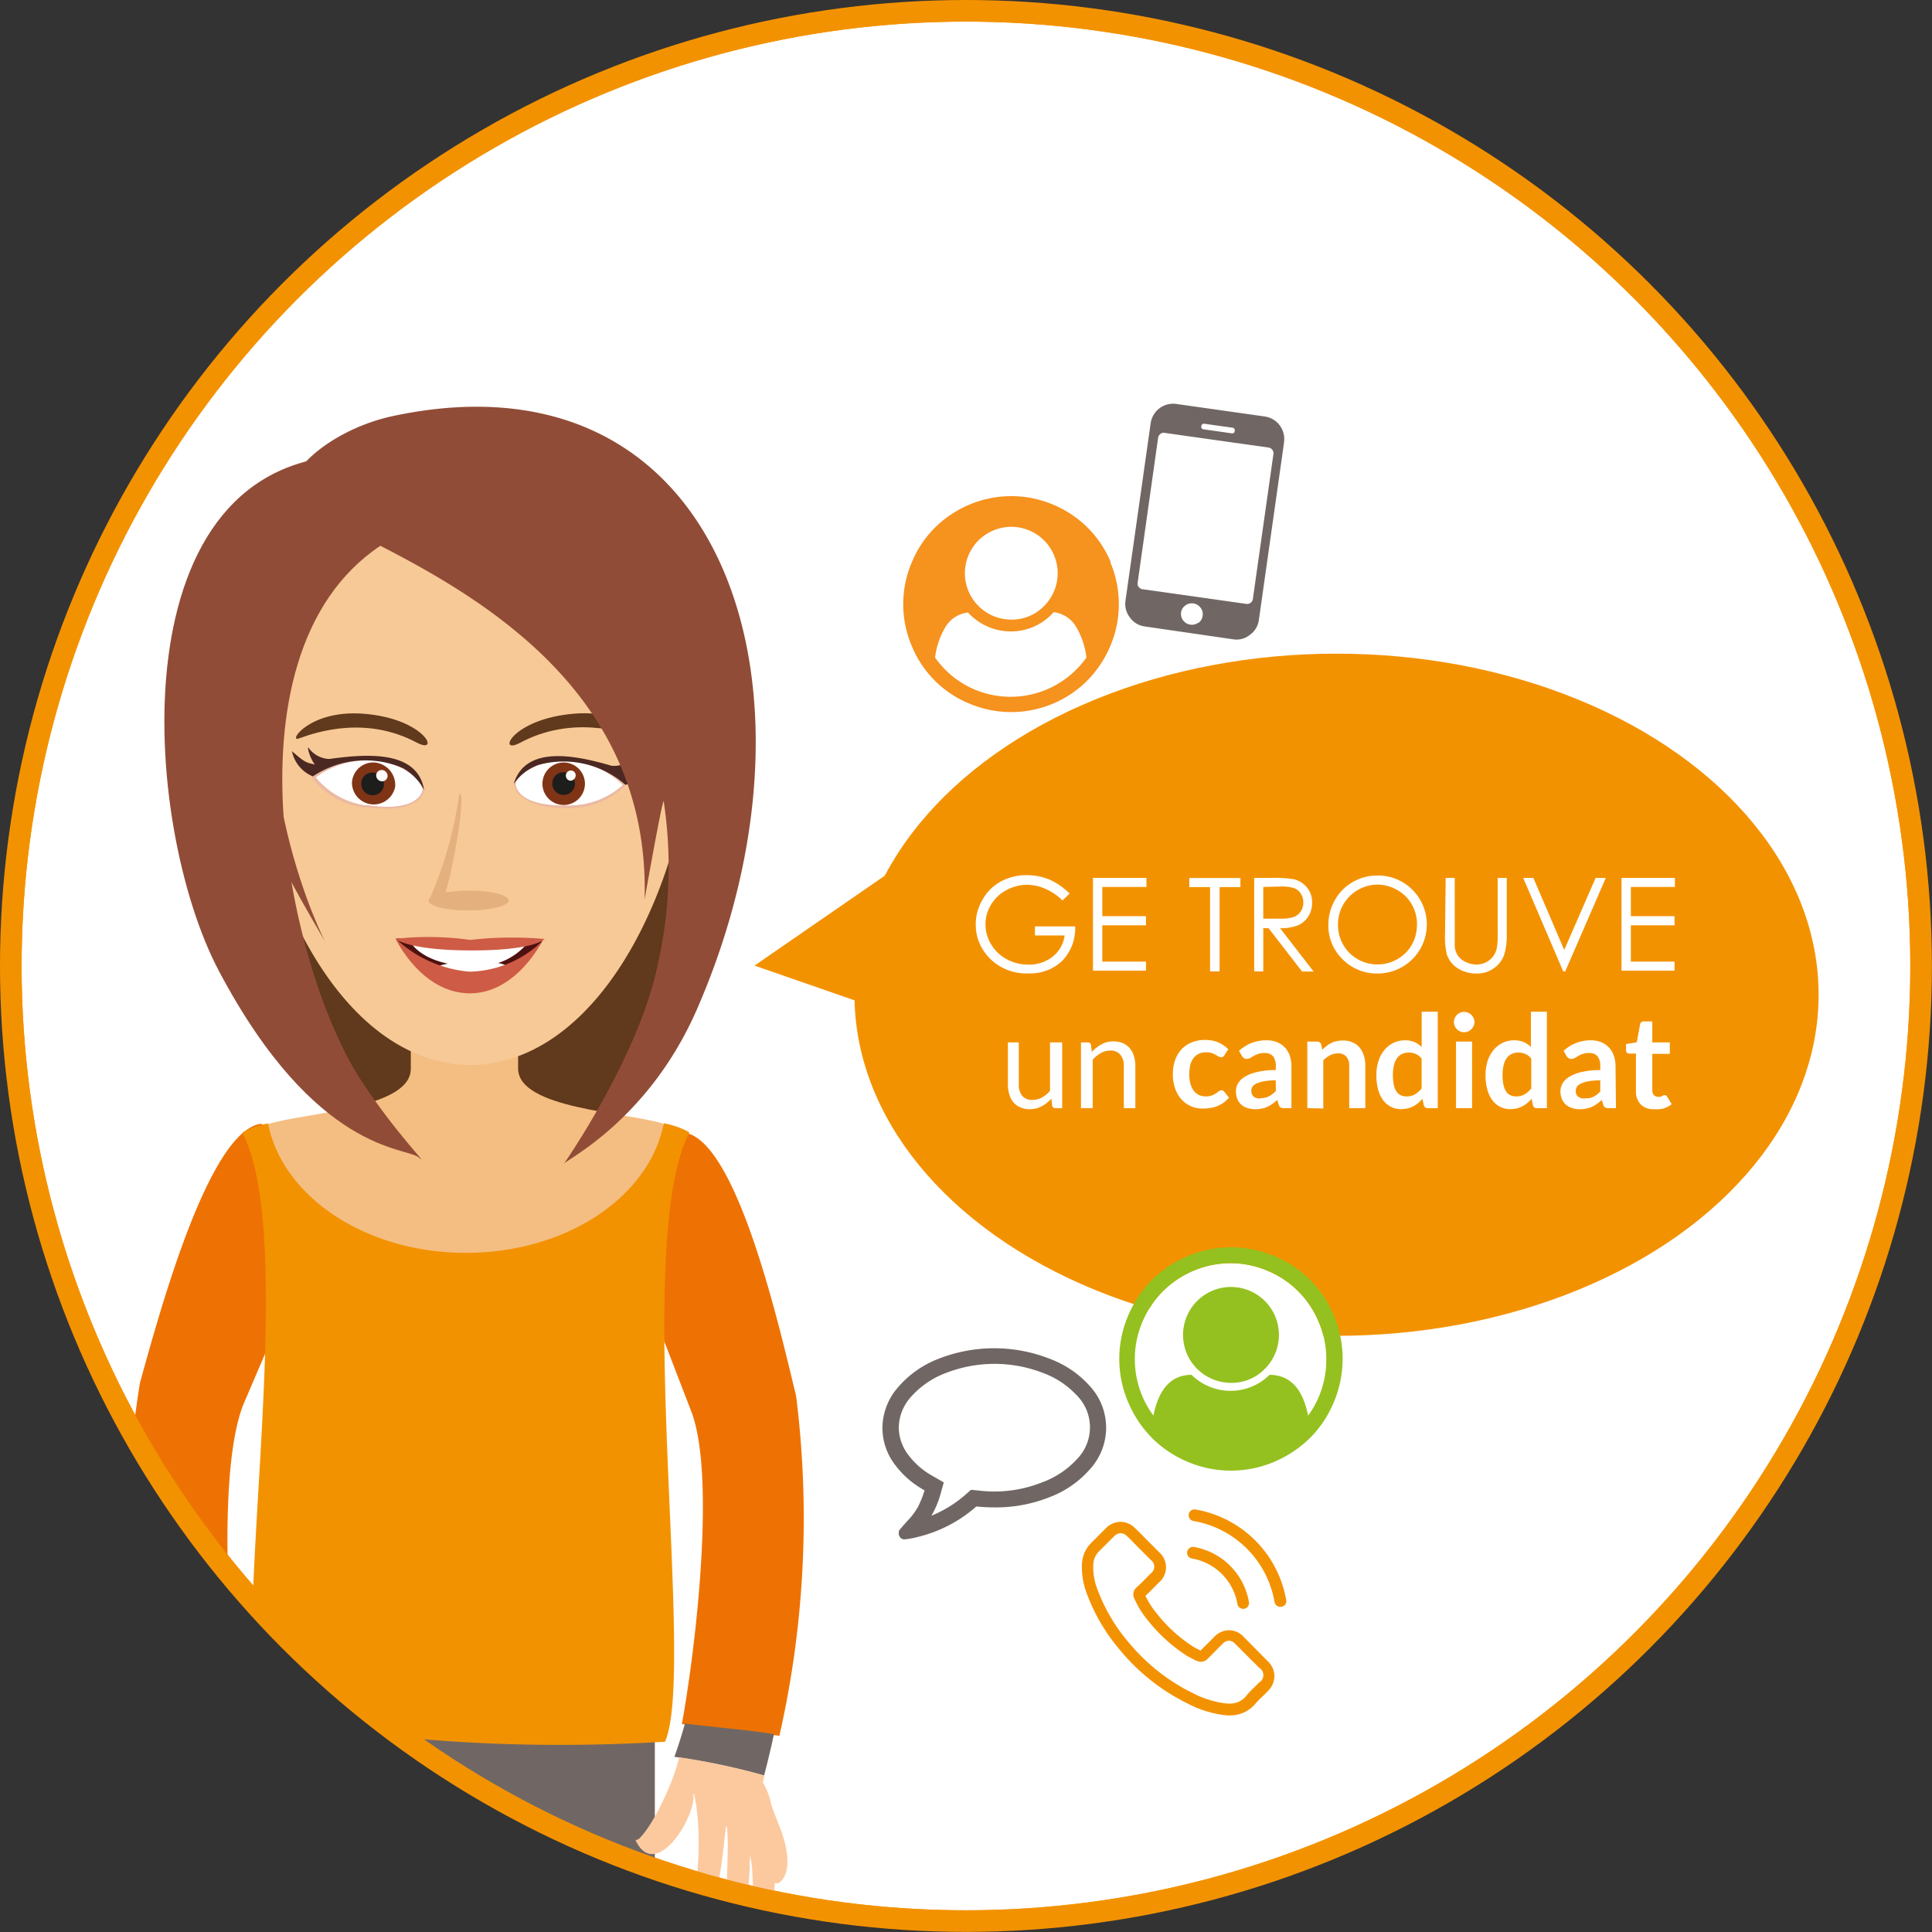 <svg xmlns="http://www.w3.org/2000/svg" xmlns:xlink="http://www.w3.org/1999/xlink" viewBox="0 0 212.81 212.81"><rect x="0" y="0" width="212.81" height="212.81" fill="#333333" stroke="none"/><defs><style>.cls-1,.cls-17,.cls-2{fill:#fff;}.cls-1,.cls-9{stroke:#f39200;stroke-miterlimit:10;stroke-width:2.38px;}.cls-3{clip-path:url(#clip-path);}.cls-4,.cls-5{fill:#f39200;}.cls-10,.cls-12,.cls-13,.cls-14,.cls-15,.cls-16,.cls-17,.cls-19,.cls-20,.cls-21,.cls-5{fill-rule:evenodd;}.cls-6{fill:#706764;}.cls-7{fill:#f6921e;}.cls-8{fill:#94c11f;}.cls-9{fill:none;}.cls-10{fill:#ee7203;}.cls-11{fill:#fcc99f;}.cls-12{fill:#61391c;}.cls-13{fill:#f4be82;}.cls-14{fill:#f7c996;}.cls-15{fill:#e4b07d;}.cls-16{fill:#914c37;}.cls-18{fill:#ebb9a3;}.cls-19{fill:#803416;}.cls-20{fill:#1d1d1b;}.cls-21{fill:#4b2822;}.cls-22{fill:#4f1010;}.cls-23{fill:#ce5b45;}</style><clipPath id="clip-path"><circle class="cls-1" cx="106.4" cy="106.4" r="105.21"/></clipPath><symbol id="orange" data-name="orange" viewBox="0 0 212.81 212.81"><circle class="cls-2" cx="106.4" cy="106.4" r="105.21"/><g class="cls-3"><ellipse class="cls-4" cx="147.22" cy="109.57" rx="53.1" ry="37.57"/><polygon class="cls-5" points="98.57 95.69 83.11 106.36 100 112.23 98.57 95.69"/><path class="cls-2" d="M117.82,98.43l-.79.75a6.14,6.14,0,0,0-1.89-1.28,5.05,5.05,0,0,0-2-.44,4.73,4.73,0,0,0-2.3.6,4.23,4.23,0,0,0-1.69,1.61,4.12,4.12,0,0,0-.6,2.14,4.17,4.17,0,0,0,.62,2.2,4.41,4.41,0,0,0,1.72,1.65,5,5,0,0,0,2.4.59,4.14,4.14,0,0,0,2.68-.89,3.57,3.57,0,0,0,1.3-2.32H114v-1h4.43a5.16,5.16,0,0,1-1.41,3.78,5.1,5.1,0,0,1-3.75,1.4,5.64,5.64,0,0,1-4.51-1.94,5.18,5.18,0,0,1-1.28-3.46,5.28,5.28,0,0,1,.74-2.71,5.08,5.08,0,0,1,2-2,5.87,5.87,0,0,1,2.89-.71,6.44,6.44,0,0,1,2.45.47A7.33,7.33,0,0,1,117.82,98.43Z"/><path class="cls-2" d="M120.39,96.7h5.89v1h-4.86v3.22h4.81v1h-4.81v4h4.81v1h-5.84Z"/><path class="cls-2" d="M131,97.71v-1h5.63v1h-2.29V107h-1.05V97.71Z"/><path class="cls-2" d="M138.15,96.7h2a12.75,12.75,0,0,1,2.32.14,2.65,2.65,0,0,1,1.48.9,2.57,2.57,0,0,1,.58,1.69,2.78,2.78,0,0,1-.4,1.48,2.49,2.49,0,0,1-1.13,1,5,5,0,0,1-2,.33l3.69,4.77h-1.27l-3.69-4.77h-.58V107h-1Zm1,1v3.49H141a4.45,4.45,0,0,0,1.52-.19,1.59,1.59,0,0,0,.77-.63,1.74,1.74,0,0,0,.27-1,1.65,1.65,0,0,0-.28-.94,1.53,1.53,0,0,0-.73-.6,4.5,4.5,0,0,0-1.51-.18Z"/><path class="cls-2" d="M151.66,96.44A5.33,5.33,0,0,1,155.57,98a5.4,5.4,0,0,1-3.82,9.23,5.28,5.28,0,0,1-3.86-1.56,5.16,5.16,0,0,1-1.57-3.79,5.45,5.45,0,0,1,.72-2.74,5.15,5.15,0,0,1,2-2A5.22,5.22,0,0,1,151.66,96.44Zm.05,1a4.39,4.39,0,0,0-3.75,2.2,4.35,4.35,0,0,0-.58,2.24,4.32,4.32,0,0,0,4.33,4.35,4.32,4.32,0,0,0,2.21-.58,4.16,4.16,0,0,0,1.59-1.58,4.5,4.5,0,0,0,.57-2.24,4.33,4.33,0,0,0-.57-2.21,4.19,4.19,0,0,0-1.6-1.58A4.34,4.34,0,0,0,151.71,97.44Z"/><path class="cls-2" d="M159.24,96.7h1v6.2c0,.74,0,1.2,0,1.38a2.33,2.33,0,0,0,.36,1,2.18,2.18,0,0,0,.86.69,2.73,2.73,0,0,0,1.16.27,2.37,2.37,0,0,0,1-.21,2.33,2.33,0,0,0,.78-.6,2.39,2.39,0,0,0,.46-.93,7.59,7.59,0,0,0,.11-1.61V96.7h1v6.2a7.45,7.45,0,0,1-.27,2.22,3,3,0,0,1-1.08,1.48,3.08,3.08,0,0,1-1.95.63,3.78,3.78,0,0,1-2.13-.59,2.89,2.89,0,0,1-1.19-1.57,8.77,8.77,0,0,1-.18-2.17Z"/><path class="cls-2" d="M167.78,96.7h1.12l3.4,7.94,3.46-7.94h1.12L172.41,107h-.22Z"/><path class="cls-2" d="M178.61,96.7h5.88v1h-4.85v3.22h4.81v1h-4.81v4h4.81v1h-5.84Z"/><path class="cls-2" d="M112.22,114.82v4.62a1.92,1.92,0,0,0,.38,1.27,1.43,1.43,0,0,0,1.15.45,2.27,2.27,0,0,0,1-.26,3.29,3.29,0,0,0,.91-.74v-5.34H117v7.24h-.76a.32.32,0,0,1-.34-.26l-.1-.78a4,4,0,0,1-1.06.84,2.79,2.79,0,0,1-1.34.32,2.62,2.62,0,0,1-1-.2,2,2,0,0,1-.76-.55,2.27,2.27,0,0,1-.46-.87,3.61,3.61,0,0,1-.16-1.12v-4.62Z"/><path class="cls-2" d="M119.07,122.06v-7.24h.76a.32.32,0,0,1,.34.27l.1.78a4.22,4.22,0,0,1,1.06-.84,2.7,2.7,0,0,1,1.35-.32,2.61,2.61,0,0,1,1,.19,2.06,2.06,0,0,1,.76.56,2.41,2.41,0,0,1,.46.87,3.61,3.61,0,0,1,.16,1.12v4.61h-1.27v-4.61a1.92,1.92,0,0,0-.38-1.27,1.38,1.38,0,0,0-1.15-.46,2.16,2.16,0,0,0-1,.27,3.48,3.48,0,0,0-.9.74v5.33Z"/><path class="cls-2" d="M134.84,116.28l-.16.16a.34.34,0,0,1-.22,0,.44.44,0,0,1-.26-.08l-.31-.18a2.76,2.76,0,0,0-.42-.19,2.15,2.15,0,0,0-.61-.08,1.77,1.77,0,0,0-.82.17,1.5,1.5,0,0,0-.58.48,2.13,2.13,0,0,0-.35.76,4.46,4.46,0,0,0-.11,1,4.21,4.21,0,0,0,.12,1.05,2.44,2.44,0,0,0,.36.76,1.58,1.58,0,0,0,.58.48,1.8,1.8,0,0,0,.75.16,1.92,1.92,0,0,0,.69-.11,2,2,0,0,0,.44-.23l.31-.22a.44.44,0,0,1,.29-.11.38.38,0,0,1,.33.17l.5.64a3.42,3.42,0,0,1-.63.58,4.37,4.37,0,0,1-.71.37,3.34,3.34,0,0,1-.77.19,5.12,5.12,0,0,1-.78.06,3.2,3.2,0,0,1-1.27-.25,3,3,0,0,1-1.05-.74,3.52,3.52,0,0,1-.71-1.19,4.73,4.73,0,0,1-.26-1.61,4.81,4.81,0,0,1,.23-1.5,3.49,3.49,0,0,1,.68-1.19,3.12,3.12,0,0,1,1.12-.79,3.83,3.83,0,0,1,1.53-.29,3.56,3.56,0,0,1,1.44.27,3.6,3.6,0,0,1,1.11.76Z"/><path class="cls-2" d="M142.25,122.06h-.79a.9.9,0,0,1-.4-.07.5.5,0,0,1-.21-.31l-.16-.52a4.24,4.24,0,0,1-.55.44,3,3,0,0,1-.55.32,2.41,2.41,0,0,1-.61.19,3.11,3.11,0,0,1-.71.07,2.63,2.63,0,0,1-.86-.13,1.68,1.68,0,0,1-1.12-1,2.33,2.33,0,0,1-.15-.87,1.68,1.68,0,0,1,.22-.82,2,2,0,0,1,.72-.73,4.51,4.51,0,0,1,1.35-.54,8.84,8.84,0,0,1,2.1-.22v-.43a1.7,1.7,0,0,0-.31-1.1,1.17,1.17,0,0,0-.91-.35,2.09,2.09,0,0,0-.71.1,2.59,2.59,0,0,0-.5.22l-.39.23a.87.87,0,0,1-.39.1.48.48,0,0,1-.31-.1.63.63,0,0,1-.21-.22l-.32-.57a4.36,4.36,0,0,1,3.05-1.16,3,3,0,0,1,1.15.21,2.49,2.49,0,0,1,.86.59,2.52,2.52,0,0,1,.53.9,3.49,3.49,0,0,1,.18,1.14Zm-3.43-1.1a1.93,1.93,0,0,0,1.32-.44,3,3,0,0,0,.39-.34V119a7.5,7.5,0,0,0-1.29.1,3.7,3.7,0,0,0-.84.25,1,1,0,0,0-.44.35.9.9,0,0,0,.14,1.11A1.14,1.14,0,0,0,138.82,121Z"/><path class="cls-2" d="M144,122.06v-7.33h1.08a.44.44,0,0,1,.45.32l.12.58a3.63,3.63,0,0,1,.47-.41,2.55,2.55,0,0,1,.52-.33,2.28,2.28,0,0,1,.59-.2,3,3,0,0,1,.68-.08,2.59,2.59,0,0,1,1.07.21,2,2,0,0,1,.78.57,2.74,2.74,0,0,1,.47.88,4,4,0,0,1,.16,1.13v4.66h-1.77V117.4a1.54,1.54,0,0,0-.31-1,1.14,1.14,0,0,0-.93-.37,1.94,1.94,0,0,0-.86.2,3.09,3.09,0,0,0-.76.57v5.3Z"/><path class="cls-2" d="M157.28,122.06a.42.42,0,0,1-.45-.32l-.15-.71a4.17,4.17,0,0,1-.47.47,3.17,3.17,0,0,1-.54.36,3.38,3.38,0,0,1-.63.23,3.24,3.24,0,0,1-.72.08,2.4,2.4,0,0,1-1.1-.25,2.57,2.57,0,0,1-.86-.72,3.7,3.7,0,0,1-.56-1.18,6,6,0,0,1-.19-1.6,4.94,4.94,0,0,1,.22-1.52,3.68,3.68,0,0,1,.64-1.21,2.88,2.88,0,0,1,1-.81,2.92,2.92,0,0,1,1.3-.29,2.55,2.55,0,0,1,1.05.2,2.76,2.76,0,0,1,.78.53v-3.88h1.77v10.62Zm-2.36-1.29a1.84,1.84,0,0,0,.94-.23,2.74,2.74,0,0,0,.73-.65V116.6a1.79,1.79,0,0,0-.65-.51,2,2,0,0,0-.77-.15,1.72,1.72,0,0,0-.72.15,1.41,1.41,0,0,0-.55.45,2.19,2.19,0,0,0-.35.77,4.54,4.54,0,0,0-.12,1.11,5.55,5.55,0,0,0,.1,1.09,2.14,2.14,0,0,0,.3.73,1.11,1.11,0,0,0,.47.4A1.44,1.44,0,0,0,154.92,120.77Z"/><path class="cls-2" d="M162.41,112.59a1,1,0,0,1-.09.43,1.48,1.48,0,0,1-.25.35,1.13,1.13,0,0,1-.36.24,1.12,1.12,0,0,1-.44.09,1.08,1.08,0,0,1-.44-.09,1.16,1.16,0,0,1-.59-.59,1,1,0,0,1-.09-.43,1.08,1.08,0,0,1,.09-.44,1.13,1.13,0,0,1,.24-.36,1.21,1.21,0,0,1,.35-.24,1.08,1.08,0,0,1,.44-.09,1.12,1.12,0,0,1,.44.09,1.13,1.13,0,0,1,.36.24,1.36,1.36,0,0,1,.25.36A1.08,1.08,0,0,1,162.41,112.59Zm-.26,2.14v7.33h-1.77v-7.33Z"/><path class="cls-2" d="M169.3,122.06a.42.42,0,0,1-.45-.32l-.14-.71a3.54,3.54,0,0,1-.48.47,3.17,3.17,0,0,1-.54.36,3,3,0,0,1-.62.23,3.24,3.24,0,0,1-.72.08,2.37,2.37,0,0,1-1.1-.25,2.48,2.48,0,0,1-.86-.72,3.5,3.5,0,0,1-.56-1.18,6,6,0,0,1-.2-1.6,5.27,5.27,0,0,1,.22-1.52,3.68,3.68,0,0,1,.64-1.21,3.07,3.07,0,0,1,1-.81,2.93,2.93,0,0,1,1.31-.29,2.59,2.59,0,0,1,1.05.2,2.76,2.76,0,0,1,.78.53v-3.88h1.76v10.62ZM167,120.77a1.84,1.84,0,0,0,.94-.23,2.9,2.9,0,0,0,.73-.65V116.6a1.74,1.74,0,0,0-.66-.51,1.91,1.91,0,0,0-.76-.15,1.73,1.73,0,0,0-.73.15,1.48,1.48,0,0,0-.55.45,2.19,2.19,0,0,0-.34.77,4.54,4.54,0,0,0-.12,1.11,4.88,4.88,0,0,0,.1,1.09,2.14,2.14,0,0,0,.3.73,1,1,0,0,0,.47.4A1.38,1.38,0,0,0,167,120.77Z"/><path class="cls-2" d="M178,122.06h-.8a.88.88,0,0,1-.39-.07.44.44,0,0,1-.21-.31l-.16-.52a5,5,0,0,1-.55.44,3.41,3.41,0,0,1-.55.32,2.54,2.54,0,0,1-.61.19,3.14,3.14,0,0,1-.72.07,2.61,2.61,0,0,1-.85-.13,1.94,1.94,0,0,1-.68-.37,1.79,1.79,0,0,1-.44-.63,2.33,2.33,0,0,1-.16-.87,1.8,1.8,0,0,1,.22-.82,2.11,2.11,0,0,1,.73-.73,4.51,4.51,0,0,1,1.35-.54,8.75,8.75,0,0,1,2.09-.22v-.43a1.64,1.64,0,0,0-.31-1.1,1.15,1.15,0,0,0-.9-.35,2.12,2.12,0,0,0-.72.1,2.48,2.48,0,0,0-.49.22l-.39.23a.88.88,0,0,1-.4.1.45.45,0,0,1-.3-.1.63.63,0,0,1-.21-.22l-.32-.57a4.36,4.36,0,0,1,3-1.16,3,3,0,0,1,1.15.21,2.45,2.45,0,0,1,.85.59,2.39,2.39,0,0,1,.53.9,3.25,3.25,0,0,1,.19,1.14Zm-3.43-1.1a2,2,0,0,0,.5,0,2.16,2.16,0,0,0,.43-.14,2.34,2.34,0,0,0,.39-.25,2.38,2.38,0,0,0,.38-.34V119a7.68,7.68,0,0,0-1.29.1,3.76,3.76,0,0,0-.83.25,1.12,1.12,0,0,0-.45.35.87.87,0,0,0-.13.44.76.76,0,0,0,.28.67A1.14,1.14,0,0,0,174.61,121Z"/><path class="cls-2" d="M182.18,122.18a1.92,1.92,0,0,1-1.46-.54,2,2,0,0,1-.52-1.49v-4.1h-.74a.37.37,0,0,1-.25-.09.36.36,0,0,1-.1-.28V115l1.18-.19.37-2a.38.38,0,0,1,.13-.22.45.45,0,0,1,.26-.08H182v2.31h1.93v1.26H182v4a.78.78,0,0,0,.17.53.58.58,0,0,0,.46.2,1,1,0,0,0,.27,0l.2-.09.14-.08a.33.33,0,0,1,.13,0,.25.25,0,0,1,.13,0l.11.12.53.86a2.83,2.83,0,0,1-.89.48A3.29,3.29,0,0,1,182.18,122.18Z"/><path class="cls-4" d="M137,180.31a2.21,2.21,0,0,0-1.62-.74,2.29,2.29,0,0,0-1.63.73l-1.51,1.51-.37-.19a5,5,0,0,1-.47-.26,16.37,16.37,0,0,1-3.94-3.58,9.53,9.53,0,0,1-1.29-2c.39-.36.76-.73,1.11-1.09l.4-.4a2.19,2.19,0,0,0,0-3.31l-1.3-1.31c-.15-.14-.3-.3-.45-.45-.28-.3-.59-.6-.9-.89a2.23,2.23,0,0,0-1.6-.7,2.33,2.33,0,0,0-1.62.7h0l-1.63,1.64a3.47,3.47,0,0,0-1,2.22,8.23,8.23,0,0,0,.61,3.55,20.64,20.64,0,0,0,3.65,6.1,22.6,22.6,0,0,0,7.49,5.86,11.81,11.81,0,0,0,4.21,1.25h.3a3.6,3.6,0,0,0,2.76-1.19s0,0,0,0a9.73,9.73,0,0,1,.84-.87c.2-.19.41-.4.62-.62a2.38,2.38,0,0,0,.72-1.65,2.28,2.28,0,0,0-.74-1.64Zm1.71,5h0l-.58.58c-.31.3-.63.61-.93,1a2.28,2.28,0,0,1-1.79.76h-.22a10.63,10.63,0,0,1-3.73-1.12,21.24,21.24,0,0,1-7.06-5.53,19.3,19.3,0,0,1-3.44-5.73,6.76,6.76,0,0,1-.53-3,2.13,2.13,0,0,1,.66-1.42l1.63-1.63a1.07,1.07,0,0,1,.72-.34,1,1,0,0,1,.7.33v0c.3.27.57.55.86.85l.46.47,1.3,1.3a.91.91,0,0,1,0,1.48l-.41.41c-.4.42-.78.8-1.2,1.17l0,0a1,1,0,0,0-.25,1.09v0a10.24,10.24,0,0,0,1.55,2.52h0a17.56,17.56,0,0,0,4.25,3.86c.19.12.39.22.59.32l.47.25.06,0a1,1,0,0,0,1.2-.21l1.63-1.64a1.09,1.09,0,0,1,.72-.36,1,1,0,0,1,.69.35h0l2.63,2.63A.94.94,0,0,1,138.67,185.34Z"/><path class="cls-4" d="M131.3,171.67a6.15,6.15,0,0,1,5,5,.63.63,0,0,0,.63.54h.11a.64.64,0,0,0,.53-.75,7.44,7.44,0,0,0-6.06-6.06.65.65,0,0,0-.74.53A.64.64,0,0,0,131.3,171.67Z"/><path class="cls-4" d="M141.68,176.27a12.26,12.26,0,0,0-10-10,.64.64,0,0,0-.74.52.65.65,0,0,0,.53.75,10.94,10.94,0,0,1,8.92,8.92.64.64,0,0,0,.64.53h.11A.63.63,0,0,0,141.68,176.27Z"/><path class="cls-6" d="M120.2,152.85a6.75,6.75,0,0,1,0,8.82,11.1,11.1,0,0,1-4.48,3.2,16,16,0,0,1-6.18,1.17,19.64,19.64,0,0,1-2-.1,15.05,15.05,0,0,1-6.31,3.32,9.76,9.76,0,0,1-1.57.3h-.06a.55.55,0,0,1-.38-.15A.68.68,0,0,1,99,169v0s0-.09,0-.16a.7.7,0,0,0,0-.14s0-.06.06-.13l.08-.12.1-.12.11-.12c.06-.08.2-.23.42-.48s.38-.41.47-.52a5.22,5.22,0,0,0,.43-.54,5.71,5.71,0,0,0,.45-.7c.11-.21.23-.48.37-.81a10.57,10.57,0,0,0,.35-1,10.08,10.08,0,0,1-3.39-3,6.67,6.67,0,0,1-1.25-3.86,6.84,6.84,0,0,1,1.65-4.41,11.1,11.1,0,0,1,4.48-3.2,16.75,16.75,0,0,1,12.35,0A11.1,11.1,0,0,1,120.2,152.85Zm-5.42-1.66a14.75,14.75,0,0,0-10.47,0,9.69,9.69,0,0,0-3.87,2.57,5.18,5.18,0,0,0-1.44,3.5,5.05,5.05,0,0,0,1,2.93,8.46,8.46,0,0,0,2.77,2.41l1.19.69-.37,1.31a9.75,9.75,0,0,1-1,2.36,13.43,13.43,0,0,0,3.78-2.34l.59-.52.78.08a16.32,16.32,0,0,0,1.78.11,14.15,14.15,0,0,0,5.24-1,9.69,9.69,0,0,0,3.87-2.57,5,5,0,0,0,0-7A9.69,9.69,0,0,0,114.78,151.19Z"/><path class="cls-7" d="M122.3,61.93a11.8,11.8,0,0,1,0,9.23,12.15,12.15,0,0,1-2.53,3.8,11.85,11.85,0,0,1-13,2.54,11.6,11.6,0,0,1-6.33-6.33,11.71,11.71,0,0,1,0-9.24,11.81,11.81,0,0,1,2.53-3.8,12,12,0,0,1,3.8-2.54,11.82,11.82,0,0,1,9.24,0,11.72,11.72,0,0,1,6.34,6.34Zm-2.63,10.5A8.62,8.62,0,0,0,118.51,69a3.33,3.33,0,0,0-2.45-1.57A6.33,6.33,0,0,1,113.94,69a6.26,6.26,0,0,1-2.6.55,6.37,6.37,0,0,1-4.71-2.08A3.31,3.31,0,0,0,104.18,69,8.47,8.47,0,0,0,103,72.43a10.14,10.14,0,0,0,3.59,3.16,10.22,10.22,0,0,0,9.46,0A10.25,10.25,0,0,0,119.67,72.43ZM115,66.76a5.11,5.11,0,1,0-3.61,1.49A4.95,4.95,0,0,0,115,66.76Z"/><path class="cls-6" d="M141.44,48.73l-2.78,19.59a2.39,2.39,0,0,1-1,1.62,2.32,2.32,0,0,1-1.82.48L126.07,69a2.36,2.36,0,0,1-1.62-1,2.4,2.4,0,0,1-.48-1.82l2.78-19.59a2.5,2.5,0,0,1,2.79-2.1l9.8,1.39a2.5,2.5,0,0,1,2.1,2.79ZM138,66l2.27-16a.61.61,0,0,0-.12-.45.64.64,0,0,0-.41-.25l-11.47-1.62a.54.54,0,0,0-.45.12.62.62,0,0,0-.25.4l-2.26,16a.54.54,0,0,0,.12.45.62.62,0,0,0,.4.25l11.47,1.62a.61.61,0,0,0,.45-.12A.62.62,0,0,0,138,66Zm-2-18.54a.27.27,0,0,0-.26-.35l-3.06-.43a.28.28,0,0,0-.35.26.27.27,0,0,0,.26.35l3.07.44A.27.27,0,0,0,136,47.42Zm-4,21.16a1.15,1.15,0,0,0,.47-.79,1.13,1.13,0,0,0-.23-.89,1.17,1.17,0,0,0-.79-.47,1.13,1.13,0,0,0-.89.23,1.12,1.12,0,0,0-.47.79A1.2,1.2,0,0,0,132,68.58Z"/><path class="cls-2" d="M144.09,155.93a10.37,10.37,0,0,0,2-6.24,10.22,10.22,0,0,0-.84-4.09,10.37,10.37,0,0,0-5.62-5.62,10.38,10.38,0,0,0-8.18,0,10.66,10.66,0,0,0-3.36,2.25,10.82,10.82,0,0,0-2.25,3.37,10.47,10.47,0,0,0,1.21,10.33q.9-4.49,4.2-4.49a6.12,6.12,0,0,0,8.59,0Q143.19,151.44,144.09,155.93Z"/><path class="cls-8" d="M130.82,138.36a12.24,12.24,0,0,1,9.55,0,12,12,0,0,1,6.55,6.55,12.21,12.21,0,0,1,0,9.54,12.17,12.17,0,0,1-2.61,3.93,12.72,12.72,0,0,1-3.93,2.63,12.2,12.2,0,0,1-9.58,0,12.17,12.17,0,0,1-3.92-2.63,12.57,12.57,0,0,1-2.61-3.92,12.12,12.12,0,0,1,0-9.55,12.35,12.35,0,0,1,2.62-3.93A12.52,12.52,0,0,1,130.82,138.36Zm13.27,17.57a10.37,10.37,0,0,0,2-6.24,10.22,10.22,0,0,0-.84-4.09,10.37,10.37,0,0,0-5.62-5.62,10.38,10.38,0,0,0-8.18,0,10.66,10.66,0,0,0-3.36,2.25,10.82,10.82,0,0,0-2.25,3.37,10.47,10.47,0,0,0,1.21,10.33q.9-4.49,4.2-4.49a6.12,6.12,0,0,0,8.59,0Q143.19,151.44,144.09,155.93Zm-4.77-5.15a5.28,5.28,0,1,0-3.73,1.54A5.07,5.07,0,0,0,139.32,150.78Z"/><circle class="cls-9" cx="106.4" cy="106.4" r="105.21"/><rect class="cls-6" x="30.5" y="184.93" width="41.63" height="25.74"/><path class="cls-10" d="M15.42,152.3c2-7.14,7.5-27.82,13.36-28.52,0,0,7.63,6.88,8.1,7.4l-10,23.35c-2.88,6.85-1.8,25.46-.53,34.36l-10.78.88A113.62,113.62,0,0,1,15.42,152.3Z"/><path class="cls-6" d="M26,188.83c.31,1.26.65,2.5,1,3.71a4.07,4.07,0,0,0-.47,0,73.49,73.49,0,0,0-9.48,1.66c-.28-1.23-.52-2.48-.77-3.75,0-.27-.09-.56-.14-.83l.77-.11C19.34,189.25,23.44,189.06,26,188.83Z"/><path class="cls-11" d="M30.58,201.7l.36.18c-2.39,4.57-6.63-2.93-6.17-5.34h-.08c-1,3.7-.87,9.3-.24,13.23h.06c-.17,1-1,.82-1.41.85-1.7-3.07-1.7-7-2.06-10.65H21c-.58,2.87.32,11.72-1.33,11.17-1,.16-1.49-4.31-1.35-8.06-.51,1.5-.24,3.12-.76,4.61-.56,1.65-1.49,1.83-1.91.11a9,9,0,0,1-.18-1.79L15,206c-1.37-1-.82-3.36-.48-4.68s1.09-2.58,1.59-3.91a8.23,8.23,0,0,1,1-2.43h0c-.06-.26-.11-.51-.16-.76a73.49,73.49,0,0,1,9.48-1.66C27,195.32,29.06,200.06,30.58,201.7Z"/><path class="cls-10" d="M87.69,153.76c-1.76-7.22-6.45-28.09-12.28-29,0,0-7.89,6.59-8.37,7.1l9.14,23.7c2.62,7,.53,25.51-1.07,34.35l10.74,1.29A108.29,108.29,0,0,0,87.69,153.76Z"/><path class="cls-6" d="M75.45,189.85c-.36,1.26-.74,2.48-1.17,3.68a4.35,4.35,0,0,1,.48.05,74.6,74.6,0,0,1,9.4,2c.33-1.22.62-2.46.91-3.72.05-.26.12-.55.18-.83l-.77-.13C82.08,190.53,78,190.18,75.45,189.85Z"/><path class="cls-11" d="M70.38,202.55l-.37.16c2.21,4.66,6.73-2.67,6.36-5.1h.08c.86,3.74.52,9.33-.25,13.24h-.07c.14,1,.92.85,1.38.9,1.82-3,2-6.9,2.46-10.57h.08c.47,2.89-.77,11.7.9,11.21,1,.2,1.66-4.25,1.65-8,.45,1.53.13,3.13.59,4.64.49,1.67,1.42,1.89,1.91.19a10.15,10.15,0,0,0,.25-1.79l.4,0c1.41-.92,1-3.32.65-4.65s-1-2.62-1.44-4a8,8,0,0,0-.94-2.46l0,0c.07-.25.13-.5.19-.75a74.6,74.6,0,0,0-9.4-2C74.18,196.3,72,201,70.38,202.55Z"/><path class="cls-12" d="M77.93,97.59c-.28,3-10.71,25-10.71,25l-24.94-.5s-15.59-11.4-16.72-19.85a87,87,0,0,1-.48-16.34l52.53-1.28Z"/><path class="cls-13" d="M51.16,114H45.25v3.73c0,4.42-11.74,4.82-15.72,6.09C30.6,133,39.16,165,51.75,173.55h3c5.13-7.62,18-37.45,18.32-49.77-4-1.29-16-1.62-16-6.09V114Z"/><path class="cls-5" d="M73.25,191.85c3.48-7.84-3.7-55,2.69-67.12a9,9,0,0,0-2.83-1C71.54,131.84,62.38,138,51.32,138s-20.22-6.19-21.79-14.25a9,9,0,0,0-2.84,1c6.4,12.13-1.47,56.27,2,64.11C28.7,188.84,45.92,193.49,73.25,191.85Z"/><path class="cls-14" d="M51.81,49.05h-.07l-3.26-.14v.27l-.34,0c-6.62.28-12.85,4.08-16.85,9.86s-4.53,13.08-4.21,20.06c.81,17.93,10.24,38.07,24.73,38.22,14.49-.15,23.92-20.29,24.73-38.22.32-7-.22-14.27-4.22-20.06S62.1,49.49,55.48,49.21l-.35,0v-.27l-3.26.14Z"/><path class="cls-12" d="M70.34,81.23c1.26.44-1.13-3.1-7.06-2.62-6.91.55-8.6,4.6-6,3.21C62.88,78.83,68.34,80.52,70.34,81.23Z"/><path class="cls-15" d="M47.2,99.26s0,0,0-.07a.39.39,0,0,1,.17-.29A43.5,43.5,0,0,0,50.6,87.4c.83,0-.82,8.81-1.53,10.9a15.77,15.77,0,0,1,2.54-.2c2.44,0,4.42.49,4.42,1.09s-2,1.09-4.42,1.09S47.33,99.83,47.2,99.26Z"/><path class="cls-12" d="M32.93,81.34c-1.26.47,1.11-3.15,7-2.73,6.91.49,8.64,4.57,6,3.2C40.37,78.83,34.93,80.6,32.93,81.34Z"/><path class="cls-16" d="M43.77,59c-20.2,10.67-12.11,47.53-4.06,59.9,3.85,5.92,7.79,9.77,6.41,8.59s-11.34-.4-22-20.52c-8.57-16.19-11.4-56.83,15.19-56.83Z"/><path class="cls-16" d="M24.76,70.57c1.13-1,6.63-7.53,6.63-7.53-5.29,22.17,4.46,40.75,4.42,40.68C27.66,89.74,26.49,86.52,24.76,70.57Z"/><g id="_Groupe_2" data-name=" Groupe 2"><path class="cls-17" d="M62.5,88.91a8.92,8.92,0,0,0,6.27-2.46,9.86,9.86,0,0,0-6.49-2.84,8.46,8.46,0,0,0-4.38,1.22,2.61,2.61,0,0,0-1.21,1.48c0,.58.61,2.56,5.55,2.59Z"/><path class="cls-18" d="M62.28,83.73a9.73,9.73,0,0,1,6.32,2.74,8.82,8.82,0,0,1-6.1,2.25h-.25c-4.85.05-5.45-1.84-5.45-2.42h0A2.63,2.63,0,0,1,58,84.92a8.67,8.67,0,0,1,4.33-1.22h0m0-.21a8.7,8.7,0,0,0-4.45,1.24,2.79,2.79,0,0,0-1.26,1.58c.12,1.31,1.64,2.64,5.67,2.71h.26a8.76,8.76,0,0,0,6.41-2.57,10,10,0,0,0-6.61-2.93Z"/></g><path id="_Tracé_16" data-name=" Tracé 16" class="cls-19" d="M64.43,86.36a2.34,2.34,0,1,0-2.37,2.31A2.34,2.34,0,0,0,64.43,86.36Z"/><path id="_Tracé_14" data-name=" Tracé 14" class="cls-20" d="M60.85,86.12a1.21,1.21,0,0,1,1.35-1.05,1.3,1.3,0,0,1,1.13,1.37,1.25,1.25,0,0,1-2.49-.26A.13.13,0,0,1,60.85,86.12Z"/><path id="_Tracé_17" data-name=" Tracé 17" class="cls-17" d="M63.41,85.43a.53.53,0,0,0-.5-.56h0a.57.57,0,0,0-.58.55.56.56,0,0,0,.51.58h0A.61.61,0,0,0,63.41,85.43Z"/><path id="_Tracé_19" data-name=" Tracé 19" class="cls-21" d="M68.89,86.45A3.81,3.81,0,0,0,71.57,84C70,85,69.84,85,68.88,85.12c.64-.58,1.13-1.9,1-1.77a3,3,0,0,1-2.52,1c-4.15-1.22-9.5-2.24-10.78,2a5.75,5.75,0,0,1,2.65-2.07h0A10.33,10.33,0,0,1,68.89,86.45Z"/><path class="cls-22" d="M59.76,103.53l-8.26.56-7.73-.73s-.35-.19.66,1.37,7.41,4.67,7.41,4.67L57,106.67S59.64,104.28,59.76,103.53Z"/><path class="cls-2" d="M57.89,104.13A7.09,7.09,0,0,1,52,106.4c-5,0-6.54-2.3-6.54-2.3Z"/><path class="cls-2" d="M48.06,107.07s-1.13-1,3.84-1.14c6.15-.1,3.44,1.4,3.44,1.4Z"/><path class="cls-23" d="M60,103.43a41,41,0,0,0-8.21.1,33.58,33.58,0,0,0-8.26-.12s1.43,1.28,8.43,1.28S60,103.43,60,103.43Z"/><path class="cls-23" d="M59.72,103.67a11.82,11.82,0,0,1-8,3.36,13.47,13.47,0,0,1-8.17-3.68s2.74,5.89,8,6.06S59.72,103.67,59.72,103.67Z"/><g id="_Groupe_" data-name=" Groupe "><path class="cls-17" d="M40,88.74h.49c5.14.74,6-1.19,6.12-1.82a2.64,2.64,0,0,0-1-1.61,8.85,8.85,0,0,0-3.7-1.72,9.8,9.8,0,0,0-7.29,1.87A8.81,8.81,0,0,0,40,88.67Z"/><path class="cls-18" d="M41.91,83.78a8.4,8.4,0,0,1,3.65,1.7,2.53,2.53,0,0,1,1,1.54c-.13.56-1,2.42-6,1.68H40a8.75,8.75,0,0,1-5.22-3.06,9.51,9.51,0,0,1,7-1.79m0-.21a9.86,9.86,0,0,0-7.45,2A8.61,8.61,0,0,0,40,88.93h.49c4.2.58,5.95-.59,6.26-1.92a2.72,2.72,0,0,0-1.05-1.7,9,9,0,0,0-3.75-1.77Z"/></g><path id="_Tracé_14-2" data-name=" Tracé 14" class="cls-19" d="M38.79,86a2.34,2.34,0,0,1,2.58-2,2.49,2.49,0,0,1,2.16,2.64,2.4,2.4,0,0,1-4.76-.5S38.78,86,38.79,86Z"/><path id="_Tracé_14-3" data-name=" Tracé 14" class="cls-20" d="M39.81,86.11a1.21,1.21,0,0,1,1.35-1,1.3,1.3,0,0,1,1.13,1.37,1.25,1.25,0,0,1-2.49-.26A.13.13,0,0,1,39.81,86.11Z"/><path id="_Tracé_15" data-name=" Tracé 15" class="cls-17" d="M41.44,85.36a.61.61,0,0,1,.68-.54h0a.66.66,0,0,1,.57.71.61.61,0,0,1-.68.53h0A.66.66,0,0,1,41.44,85.36Z"/><path id="_Tracé_18" data-name=" Tracé 18" class="cls-21" d="M34.46,85.52a3.82,3.82,0,0,1-2.3-2.78C33.59,84,33.73,84,34.69,84.21c-.55-.64-.88-2-.72-1.86a2.94,2.94,0,0,0,2.32,1.25C40.56,83,46,82.68,46.71,87a6,6,0,0,0-2.31-2.38h0A10.39,10.39,0,0,0,34.46,85.52Z"/><path class="cls-16" d="M33.08,55.57C42.7,61.25,71.83,70.77,71,99.09c0,0,2-11.35,2.11-10.81a48.62,48.62,0,0,1-.64,17.89c-2.11,10.37-10.69,22.49-10.34,22s9.36-4.89,14.64-17c15.33-35.11,3.12-73-33.31-65.38C35.62,47.4,29.61,53.53,33.08,55.57Z"/></g><circle class="cls-9" cx="106.4" cy="106.4" r="105.21"/></symbol></defs><title>isabell-2</title><g id="Calque_2" data-name="Calque 2"><g id="Calque_1-2" data-name="Calque 1"><use width="212.81" height="212.81" xlink:href="#orange"/></g></g></svg>
